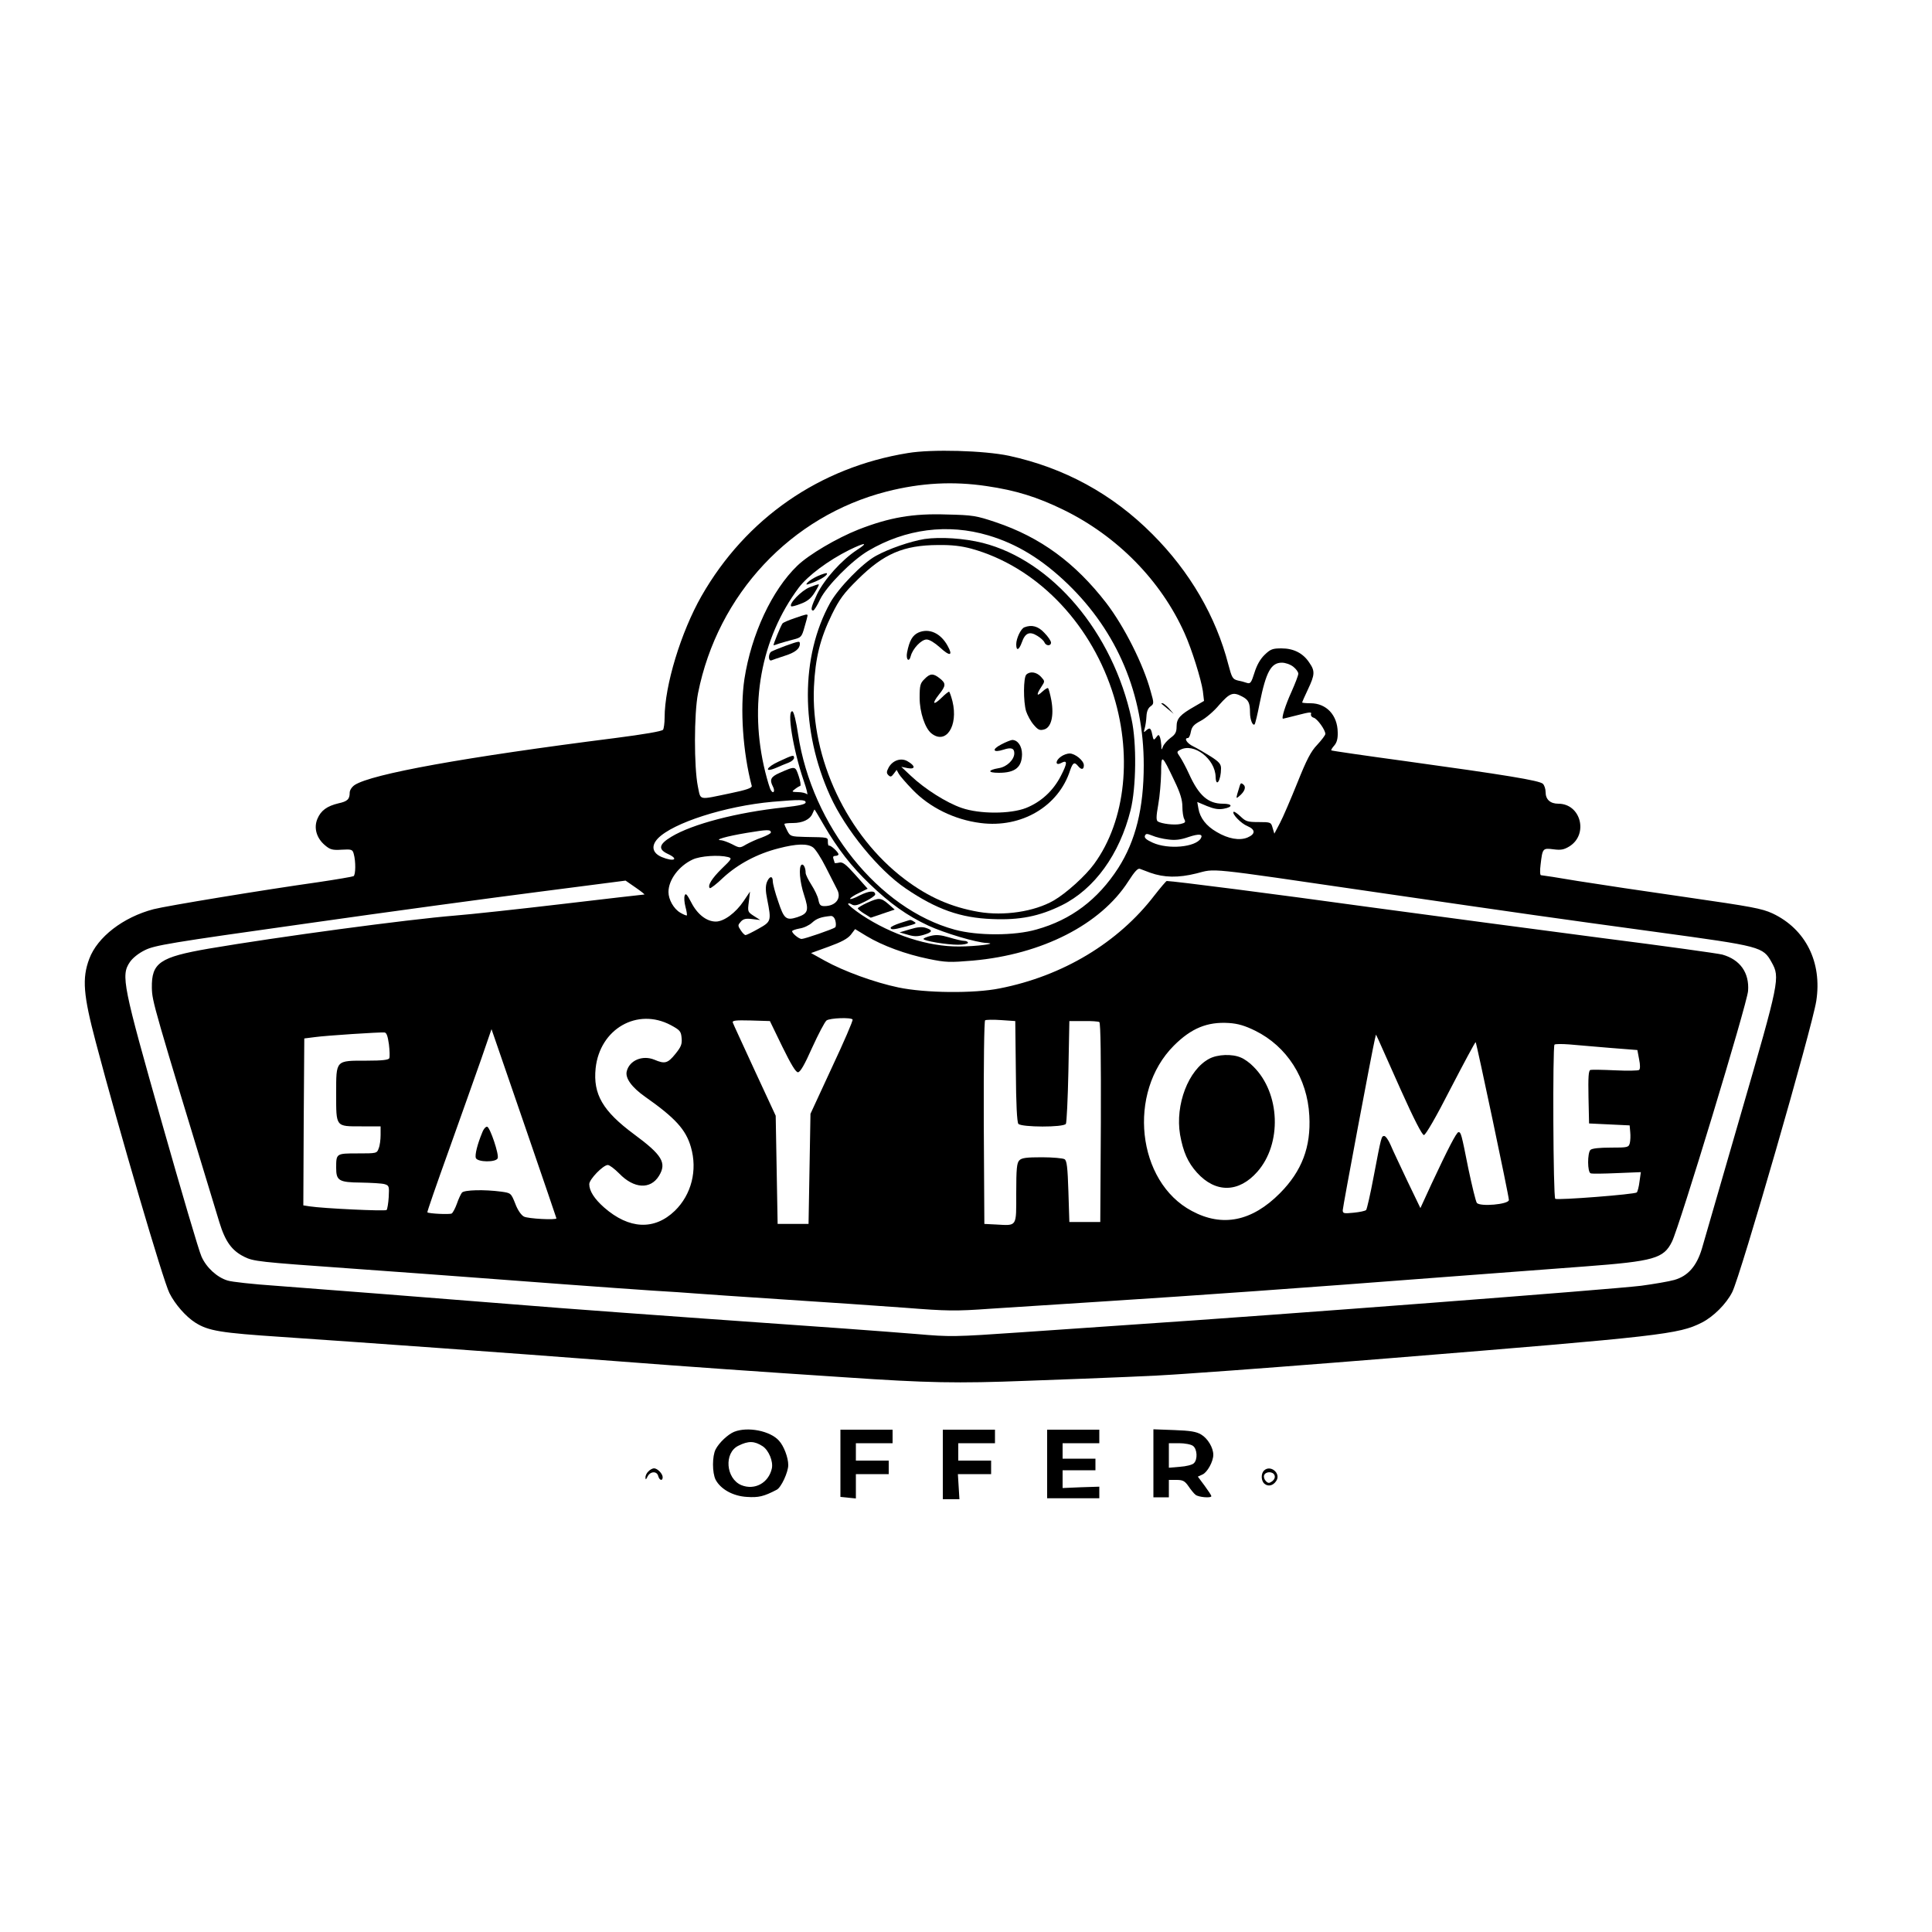 <?xml version="1.0" standalone="no"?>
<!DOCTYPE svg PUBLIC "-//W3C//DTD SVG 20010904//EN"
 "http://www.w3.org/TR/2001/REC-SVG-20010904/DTD/svg10.dtd">
<svg version="1.0" xmlns="http://www.w3.org/2000/svg"
 width="1000pt" height="1000pt" viewBox="0 0 1000 1000"
 preserveAspectRatio="xMidYMid meet">
<g transform="translate(0,1000) scale(0.1,-0.1)"
fill="#000000" stroke="none">
<path d="M4699 7655 c-457 -74 -838 -338 -1068 -740 -106 -186 -191 -463 -191
-630 0 -27 -4 -56 -8 -62 -5 -8 -100 -24 -247 -43 -781 -99 -1261 -186 -1349
-243 -15 -10 -26 -27 -26 -40 0 -34 -12 -45 -58 -55 -59 -14 -91 -37 -109 -80
-20 -47 -5 -100 39 -137 27 -23 39 -26 87 -23 51 3 56 1 62 -22 11 -39 10
-108 -1 -115 -6 -3 -88 -17 -182 -31 -284 -40 -788 -123 -853 -140 -157 -41
-291 -144 -333 -257 -38 -101 -31 -187 34 -432 120 -455 349 -1236 381 -1298
29 -58 85 -122 134 -153 68 -43 132 -53 448 -74 413 -28 1179 -83 1726 -125
403 -31 734 -54 1190 -84 426 -29 578 -32 940 -18 444 16 692 27 755 32 36 2
101 7 145 10 139 9 597 44 980 75 1408 114 1494 124 1613 184 61 31 127 97
158 158 43 85 414 1371 435 1507 31 201 -55 372 -226 453 -57 26 -107 35 -446
84 -210 30 -463 68 -563 84 -99 17 -185 30 -190 30 -5 0 -6 24 -2 54 10 86 11
87 67 80 38 -5 54 -2 82 15 100 62 60 221 -57 221 -42 0 -66 22 -66 60 0 16
-6 35 -14 43 -17 17 -194 46 -716 118 -206 28 -377 53 -379 55 -2 2 4 13 15
25 13 15 19 35 18 68 -1 90 -59 151 -141 151 -24 0 -43 2 -43 4 0 2 13 33 30
68 36 76 37 95 7 138 -32 49 -81 74 -144 74 -46 0 -57 -4 -87 -33 -23 -22 -41
-54 -53 -93 -16 -51 -21 -58 -38 -53 -11 4 -33 10 -49 13 -26 7 -30 14 -48 82
-64 249 -200 482 -393 675 -208 209 -457 344 -743 406 -128 27 -399 35 -523
14z m408 -171 c150 -22 261 -56 398 -123 278 -136 504 -366 626 -638 38 -84
86 -239 95 -300 l6 -51 -48 -28 c-76 -43 -94 -63 -94 -104 0 -29 -6 -41 -31
-59 -16 -12 -34 -32 -39 -44 -8 -21 -9 -21 -9 5 -1 14 -4 34 -7 42 -6 15 -8
15 -20 -1 -12 -16 -14 -15 -20 15 -7 35 -13 38 -33 20 -11 -11 -12 -9 -6 12 4
14 8 42 9 62 1 24 8 42 20 51 19 14 20 16 2 78 -38 141 -138 338 -230 458
-161 208 -340 340 -572 418 -101 34 -119 37 -254 40 -174 6 -296 -15 -457 -78
-111 -44 -256 -129 -316 -187 -131 -126 -238 -354 -274 -587 -23 -154 -8 -379
38 -553 3 -10 -28 -21 -111 -38 -169 -35 -152 -39 -168 36 -20 100 -20 376 1
482 102 512 481 917 977 1044 177 45 343 54 517 28z m8 -255 c149 -44 279
-124 411 -251 258 -249 394 -573 394 -938 0 -224 -42 -392 -132 -533 -106
-164 -244 -268 -423 -318 -114 -33 -305 -33 -423 -1 -394 107 -739 537 -811
1011 -10 67 -22 116 -29 119 -31 10 3 -198 57 -356 16 -46 24 -79 18 -73 -6 6
-27 11 -46 11 -33 1 -35 2 -17 15 10 8 23 16 28 17 4 2 1 25 -8 51 -18 53 -16
53 -100 16 -45 -20 -52 -35 -33 -71 12 -23 2 -40 -11 -18 -5 7 -18 50 -29 94
-86 346 -23 692 174 955 47 62 152 140 260 194 84 41 103 41 40 0 -78 -51
-169 -152 -206 -229 -30 -64 -35 -84 -20 -84 5 0 21 26 36 58 34 69 164 201
249 251 193 114 412 142 621 80z m1579 -680 c14 -11 26 -27 26 -36 0 -9 -16
-50 -35 -93 -32 -70 -54 -140 -44 -140 2 0 37 9 77 19 58 15 72 17 68 6 -3 -8
3 -17 14 -20 19 -6 60 -63 60 -84 0 -6 -19 -31 -42 -56 -33 -34 -55 -77 -103
-197 -34 -84 -74 -178 -90 -208 l-29 -55 -9 30 c-8 29 -10 30 -72 30 -57 0
-67 3 -94 29 -17 16 -33 27 -36 24 -10 -10 39 -61 72 -74 42 -18 42 -41 0 -59
-41 -17 -100 -7 -160 29 -54 31 -86 73 -94 121 l-6 34 50 -21 c37 -15 60 -19
87 -14 49 9 46 26 -4 26 -77 0 -125 42 -176 155 -15 33 -36 72 -46 87 -18 26
-18 27 1 37 70 38 181 -47 183 -140 2 -59 28 -18 28 44 0 22 -10 34 -54 62
-30 19 -70 42 -90 52 -32 15 -50 43 -27 43 5 0 12 15 15 33 5 25 15 37 51 56
25 13 69 50 96 83 54 61 71 68 118 43 33 -17 41 -33 41 -83 0 -37 14 -71 24
-61 3 3 15 52 26 109 33 163 59 210 115 210 18 0 44 -9 59 -21z m-615 -591
c30 -62 41 -99 41 -133 0 -25 4 -55 10 -65 8 -16 5 -19 -20 -25 -32 -7 -97 1
-117 13 -9 6 -9 26 2 87 8 44 14 118 15 165 0 99 3 97 69 -42z m-1909 -111 c0
-10 -31 -17 -112 -26 -244 -26 -474 -86 -583 -152 -65 -39 -70 -65 -18 -89 60
-28 31 -42 -32 -16 -49 21 -56 58 -20 96 78 81 349 168 594 190 140 12 171 12
171 -3z m95 -119 c71 -122 142 -213 236 -303 107 -103 195 -165 304 -216 82
-38 248 -88 304 -90 61 -3 -59 -18 -145 -18 -160 -1 -347 59 -505 164 -38 26
-69 51 -69 56 0 5 8 4 18 -2 14 -9 29 -6 70 15 29 14 52 31 52 36 0 22 -30 20
-79 -4 -28 -15 -51 -23 -51 -18 0 4 20 18 46 30 l45 22 -63 71 c-51 57 -67 69
-85 64 -13 -3 -23 -3 -23 -1 0 2 -3 11 -6 20 -4 11 -1 16 10 16 9 0 16 4 16 8
0 11 -40 48 -49 45 -3 -2 -6 7 -6 19 0 25 5 24 -117 26 -75 2 -78 3 -93 32 -8
16 -15 31 -15 35 0 3 19 5 43 5 51 0 89 18 102 48 5 12 10 22 11 22 1 0 23
-37 49 -82z m-275 -37 c0 -5 -21 -16 -47 -26 -27 -9 -63 -26 -81 -36 -32 -19
-34 -19 -72 1 -22 11 -47 20 -57 21 -40 1 24 20 132 38 108 18 125 18 125 2z
m2056 -36 c36 -5 64 -2 107 13 54 18 76 15 62 -8 -28 -45 -167 -58 -248 -22
-33 15 -45 25 -41 36 5 12 10 12 38 1 18 -8 55 -17 82 -20z m-1838 -41 c12 -8
42 -54 66 -102 24 -48 51 -100 59 -116 24 -45 -7 -86 -66 -86 -20 0 -26 6 -31
33 -3 17 -20 52 -36 77 -16 25 -30 53 -30 62 0 26 -11 48 -21 42 -16 -10 -10
-88 13 -157 26 -79 21 -95 -34 -114 -59 -19 -70 -10 -100 81 -16 45 -28 92
-28 104 0 31 -18 28 -31 -5 -7 -20 -7 -45 2 -88 22 -112 21 -115 -45 -152 -32
-18 -62 -33 -67 -33 -5 0 -16 11 -25 25 -16 24 -15 27 0 44 13 15 27 18 59 14
l42 -5 -33 21 c-32 21 -33 22 -26 74 l6 52 -33 -49 c-41 -61 -102 -106 -144
-106 -48 0 -96 38 -127 99 -22 42 -29 50 -34 36 -4 -10 -2 -36 4 -59 6 -22 9
-42 7 -44 -2 -2 -17 4 -34 14 -34 20 -61 68 -61 107 0 63 54 135 125 168 40
19 136 25 183 13 22 -6 20 -10 -32 -60 -51 -50 -75 -88 -62 -101 3 -3 35 21
70 55 75 69 175 123 286 151 92 24 149 26 178 5z m1745 -131 c73 -26 146 -27
239 -4 104 26 32 34 908 -94 825 -120 909 -132 1480 -210 535 -73 545 -75 590
-156 44 -79 41 -94 -159 -784 -100 -346 -191 -661 -202 -698 -27 -90 -72 -142
-143 -162 -28 -8 -105 -21 -171 -30 -155 -19 -1868 -150 -2615 -200 -129 -9
-397 -27 -595 -41 -347 -24 -367 -24 -540 -9 -213 17 -428 33 -1100 80 -275
20 -612 44 -750 55 -713 57 -1282 101 -1469 115 -116 8 -227 20 -248 27 -54
16 -110 67 -135 124 -13 27 -104 337 -204 689 -203 715 -214 766 -167 835 14
21 45 46 78 62 50 25 125 38 830 137 426 61 974 135 1217 166 l441 57 52 -36
c29 -20 49 -36 45 -36 -5 0 -195 -22 -424 -49 -229 -27 -479 -54 -556 -60
-247 -20 -915 -110 -1274 -171 -254 -44 -297 -73 -295 -203 2 -73 5 -82 349
-1212 31 -102 65 -148 129 -180 48 -24 76 -27 541 -60 270 -19 546 -40 615
-45 219 -17 789 -59 955 -70 88 -5 189 -12 225 -15 36 -3 241 -17 455 -31 215
-14 498 -33 630 -43 217 -17 259 -18 440 -5 110 7 382 25 605 39 467 30 992
67 1745 125 292 22 620 47 730 55 356 27 406 41 449 128 38 76 389 1231 394
1298 7 94 -41 162 -133 188 -22 6 -303 45 -625 86 -322 42 -863 114 -1203 160
-492 68 -1007 134 -1048 135 -3 0 -32 -34 -64 -75 -187 -244 -474 -417 -801
-481 -134 -27 -386 -24 -524 5 -124 26 -283 84 -382 139 l-70 39 91 33 c66 24
98 41 115 62 l22 29 59 -36 c83 -50 203 -94 320 -118 92 -19 111 -19 231 -9
358 32 661 187 804 410 32 50 49 69 60 65 8 -3 32 -12 53 -20z m-1629 -249 c4
-15 3 -30 -1 -34 -11 -9 -158 -60 -174 -60 -14 0 -49 29 -49 40 0 4 17 10 38
14 22 3 51 17 65 30 24 22 46 30 98 35 10 0 19 -9 23 -25z m-852 -540 c48 -26
53 -32 56 -67 3 -32 -3 -46 -33 -83 -39 -48 -54 -52 -108 -29 -61 25 -129 -3
-143 -60 -9 -35 26 -83 94 -131 158 -111 212 -171 238 -261 35 -120 3 -246
-83 -330 -106 -102 -237 -96 -366 17 -51 45 -77 86 -77 121 0 25 72 99 96 99
9 0 35 -20 59 -44 76 -79 162 -84 206 -12 41 67 16 108 -129 215 -162 120
-213 207 -199 342 22 204 216 315 389 223z m941 29 c3 -5 -45 -116 -107 -248
l-111 -240 -5 -285 -5 -285 -80 0 -80 0 -5 280 -5 280 -109 235 c-59 129 -111
240 -113 247 -4 11 14 13 93 11 l99 -3 64 -132 c45 -92 70 -133 81 -133 12 0
34 38 74 128 32 70 65 133 74 140 17 13 128 17 135 5z m845 -267 c1 -171 6
-264 13 -273 16 -18 234 -19 246 0 4 6 10 129 13 272 l5 260 73 0 c40 1 77 -2
82 -5 7 -4 9 -192 8 -521 l-3 -514 -80 0 -80 0 -5 158 c-4 125 -8 160 -20 167
-8 5 -61 10 -117 10 -79 0 -105 -3 -117 -16 -13 -13 -16 -43 -16 -170 0 -177
6 -168 -105 -162 l-60 3 -3 524 c-1 307 2 527 7 530 5 3 42 4 83 1 l73 -5 3
-259z m1239 209 c164 -81 270 -246 280 -440 9 -161 -38 -286 -152 -401 -145
-146 -298 -177 -456 -92 -285 151 -335 614 -93 856 90 90 173 124 284 117 48
-3 84 -14 137 -40z m-3768 -529 c83 -241 151 -441 151 -442 0 -10 -148 -2
-168 9 -14 7 -33 34 -45 67 -22 55 -23 55 -72 62 -90 12 -192 9 -204 -5 -6 -8
-18 -33 -26 -57 -9 -25 -21 -47 -27 -51 -10 -6 -118 -1 -126 6 -2 2 48 146
111 321 63 176 138 388 168 473 l53 154 17 -49 c9 -27 85 -247 168 -488z
m-716 459 c4 -33 5 -66 2 -72 -3 -9 -36 -13 -117 -13 -162 0 -158 5 -158 -170
0 -175 -4 -170 131 -170 l99 0 0 -44 c0 -25 -4 -56 -10 -70 -9 -26 -11 -26
-109 -26 -111 0 -111 0 -111 -75 0 -66 14 -75 128 -76 53 -1 108 -4 122 -8 24
-7 25 -11 22 -67 -2 -32 -7 -62 -11 -67 -7 -7 -328 8 -399 19 l-32 5 2 432 3
432 55 7 c57 8 334 26 360 24 11 -1 17 -19 23 -61z m5237 -235 c68 -152 111
-235 120 -235 9 0 63 93 139 242 69 133 127 241 129 239 5 -6 172 -796 172
-817 0 -23 -150 -36 -166 -15 -6 9 -25 88 -44 178 -36 181 -38 188 -51 188
-10 0 -55 -87 -140 -269 l-57 -124 -67 139 c-36 77 -76 160 -87 187 -11 26
-26 47 -33 47 -15 0 -15 0 -55 -210 -17 -91 -35 -169 -39 -173 -5 -5 -34 -11
-65 -14 -50 -5 -56 -4 -56 13 0 16 152 825 166 884 l6 25 12 -25 c6 -13 58
-130 116 -260z m1085 216 l140 -11 9 -48 c6 -29 6 -50 0 -55 -5 -4 -61 -5
-124 -2 -63 3 -121 4 -128 2 -10 -3 -12 -37 -10 -141 l3 -136 105 -5 105 -5 3
-34 c2 -19 1 -44 -2 -57 -6 -23 -10 -24 -99 -24 -59 0 -97 -4 -105 -12 -16
-16 -16 -115 1 -121 6 -3 68 -2 136 1 l124 5 -7 -49 c-3 -26 -10 -52 -14 -56
-10 -10 -409 -41 -422 -33 -11 7 -14 787 -4 798 4 4 39 4 78 1 39 -4 134 -11
211 -18z"/>
<path d="M6011 6358 c2 -2 18 -14 34 -28 l30 -25 -24 28 c-14 15 -29 27 -34
27 -6 0 -8 -1 -6 -2z"/>
<path d="M4785 7210 c-73 -12 -184 -50 -251 -87 -70 -38 -194 -166 -237 -243
-154 -278 -154 -661 0 -1000 79 -174 250 -383 390 -478 160 -109 285 -153 449
-159 142 -6 243 14 359 71 170 84 300 264 357 493 29 117 32 347 5 470 -96
449 -411 822 -771 913 -96 24 -219 32 -301 20z m243 -50 c329 -91 606 -371
727 -732 109 -325 73 -675 -92 -900 -45 -62 -145 -152 -209 -189 -101 -58
-258 -81 -388 -59 -144 25 -261 77 -383 169 -298 225 -487 625 -470 996 7 149
32 250 93 375 39 79 61 109 133 180 135 134 237 178 416 179 72 1 121 -5 173
-19z"/>
<path d="M5302 6753 c-18 -7 -42 -57 -42 -88 0 -36 14 -31 29 10 17 49 40 59
80 34 17 -10 34 -26 37 -34 8 -19 34 -20 34 -1 0 8 -15 31 -34 50 -32 35 -66
44 -104 29z"/>
<path d="M4754 6726 c-31 -14 -47 -42 -59 -103 -7 -37 10 -54 19 -19 10 39 55
86 82 86 15 0 42 -17 69 -41 52 -48 69 -44 40 8 -36 66 -96 93 -151 69z"/>
<path d="M5312 6508 c-15 -15 -16 -138 -1 -189 7 -21 24 -53 39 -70 22 -26 31
-31 53 -25 38 9 53 70 39 150 -6 32 -14 61 -17 64 -3 3 -16 -5 -30 -18 -30
-28 -32 -16 -5 25 19 29 19 29 -2 52 -23 25 -57 30 -76 11z"/>
<path d="M4785 6485 c-22 -21 -25 -33 -25 -97 0 -74 28 -158 61 -184 75 -60
140 38 109 166 -7 27 -15 50 -18 50 -3 0 -21 -14 -39 -32 -43 -42 -51 -31 -13
17 37 46 37 58 4 84 -34 27 -50 26 -79 -4z"/>
<path d="M5181 6146 c-50 -26 -41 -44 14 -26 39 13 55 7 55 -19 0 -33 -39 -71
-81 -77 -58 -10 -58 -24 1 -24 84 0 119 28 120 96 0 42 -22 74 -51 74 -8 -1
-34 -11 -58 -24z"/>
<path d="M5492 6084 c-30 -20 -31 -49 -1 -34 35 19 35 2 0 -66 -40 -78 -103
-135 -180 -166 -82 -32 -240 -32 -333 0 -79 27 -191 98 -263 166 l-50 47 34
-7 c40 -7 40 12 -2 36 -33 19 -76 5 -97 -32 -12 -22 -12 -30 -2 -40 11 -11 16
-9 28 7 l15 20 11 -20 c6 -11 38 -48 71 -82 88 -92 217 -156 353 -173 211 -27
403 86 463 273 14 40 22 45 41 22 17 -21 30 -19 30 4 0 24 -45 61 -74 61 -12
0 -32 -7 -44 -16z"/>
<path d="M4234 7019 c-23 -10 -47 -26 -54 -34 -12 -14 -8 -14 31 1 43 17 77
40 68 47 -2 2 -22 -4 -45 -14z"/>
<path d="M4190 6960 c-41 -16 -108 -85 -95 -98 2 -3 25 3 50 13 33 12 53 28
71 57 14 22 24 41 22 43 -2 2 -23 -5 -48 -15z"/>
<path d="M4112 6800 c-30 -10 -57 -22 -61 -26 -9 -10 -51 -114 -47 -114 2 0
16 4 32 10 16 5 48 14 71 20 39 10 43 13 57 64 9 30 16 57 16 60 0 9 -8 7 -68
-14z"/>
<path d="M4065 6657 c-33 -12 -66 -26 -73 -30 -16 -11 -16 -51 1 -45 6 3 37
13 67 23 55 17 80 37 80 62 0 16 -2 16 -75 -10z"/>
<path d="M4032 6059 c-67 -30 -80 -61 -14 -33 20 9 49 21 65 27 15 6 27 17 27
24 0 17 -5 16 -78 -18z"/>
<path d="M6417 5933 c-3 -10 -9 -29 -13 -43 -6 -23 -5 -24 10 -11 29 24 37 48
22 60 -11 10 -15 8 -19 -6z"/>
<path d="M4488 5327 c-26 -12 -48 -25 -48 -29 0 -3 15 -16 33 -27 l34 -21 62
21 62 21 -33 29 c-39 33 -48 34 -110 6z"/>
<path d="M4658 5222 c-27 -9 -48 -19 -48 -24 0 -11 17 -10 65 3 70 18 72 19
55 29 -8 6 -17 9 -20 8 -3 0 -26 -8 -52 -16z"/>
<path d="M4710 5190 l-54 -16 42 -12 c33 -10 51 -10 82 -1 47 14 50 24 13 36
-20 7 -44 5 -83 -7z"/>
<path d="M4818 5156 c-21 -5 -38 -12 -38 -16 0 -10 120 -30 179 -30 28 0 51 5
51 10 0 6 -9 10 -19 10 -11 0 -45 8 -78 18 -44 13 -67 15 -95 8z"/>
<path d="M6259 4520 c-108 -57 -177 -238 -151 -393 16 -89 40 -144 88 -197 96
-106 216 -104 312 5 128 145 119 406 -20 544 -18 19 -47 40 -65 47 -45 20
-121 17 -164 -6z"/>
<path d="M2496 4138 c-25 -60 -39 -116 -33 -132 9 -22 105 -23 113 -1 8 19
-39 158 -54 163 -7 2 -19 -11 -26 -30z"/>
<path d="M3800 2589 c-32 -13 -78 -56 -96 -91 -18 -35 -18 -121 0 -157 26 -49
90 -85 162 -89 60 -4 87 2 154 37 23 11 60 91 60 128 0 39 -23 99 -48 126 -45
51 -162 74 -232 46z m148 -75 c31 -21 55 -78 47 -115 -17 -75 -89 -114 -158
-86 -80 34 -91 167 -15 204 52 26 83 25 126 -3z"/>
<path d="M4350 2426 l0 -174 40 -4 40 -4 0 63 0 63 85 0 85 0 0 35 0 35 -85 0
-85 0 0 45 0 45 95 0 95 0 0 35 0 35 -135 0 -135 0 0 -174z"/>
<path d="M4880 2420 l0 -180 43 0 43 0 -4 65 -4 65 86 0 86 0 0 35 0 35 -85 0
-85 0 0 45 0 45 95 0 95 0 0 35 0 35 -135 0 -135 0 0 -180z"/>
<path d="M5420 2423 l0 -178 135 0 135 0 0 30 0 30 -95 -3 -95 -4 0 46 0 46
85 0 85 0 0 30 0 30 -85 0 -85 0 0 40 0 40 95 0 95 0 0 35 0 35 -135 0 -135 0
0 -177z"/>
<path d="M5970 2426 l0 -176 40 0 40 0 0 45 0 45 39 0 c33 0 43 -5 62 -32 12
-18 29 -39 37 -45 16 -13 82 -18 82 -7 0 4 -16 28 -35 54 l-35 47 24 11 c25
11 56 67 56 102 0 37 -29 85 -63 105 -25 15 -56 20 -139 23 l-108 4 0 -176z
m205 90 c22 -16 25 -71 4 -90 -8 -8 -40 -16 -71 -18 l-58 -5 0 64 0 63 53 0
c29 0 62 -6 72 -14z"/>
<path d="M3356 2384 c-9 -8 -16 -23 -15 -32 0 -13 3 -11 11 6 14 27 48 29 55
2 6 -23 23 -27 23 -6 0 18 -27 46 -45 46 -7 0 -21 -7 -29 -16z"/>
<path d="M6542 2388 c-16 -16 -15 -53 3 -68 19 -16 45 -10 61 15 26 39 -31 86
-64 53z m55 -24 c4 -11 -1 -22 -12 -31 -16 -11 -21 -11 -33 1 -8 8 -12 22 -9
30 8 21 46 21 54 0z"/>
</g>
</svg>
